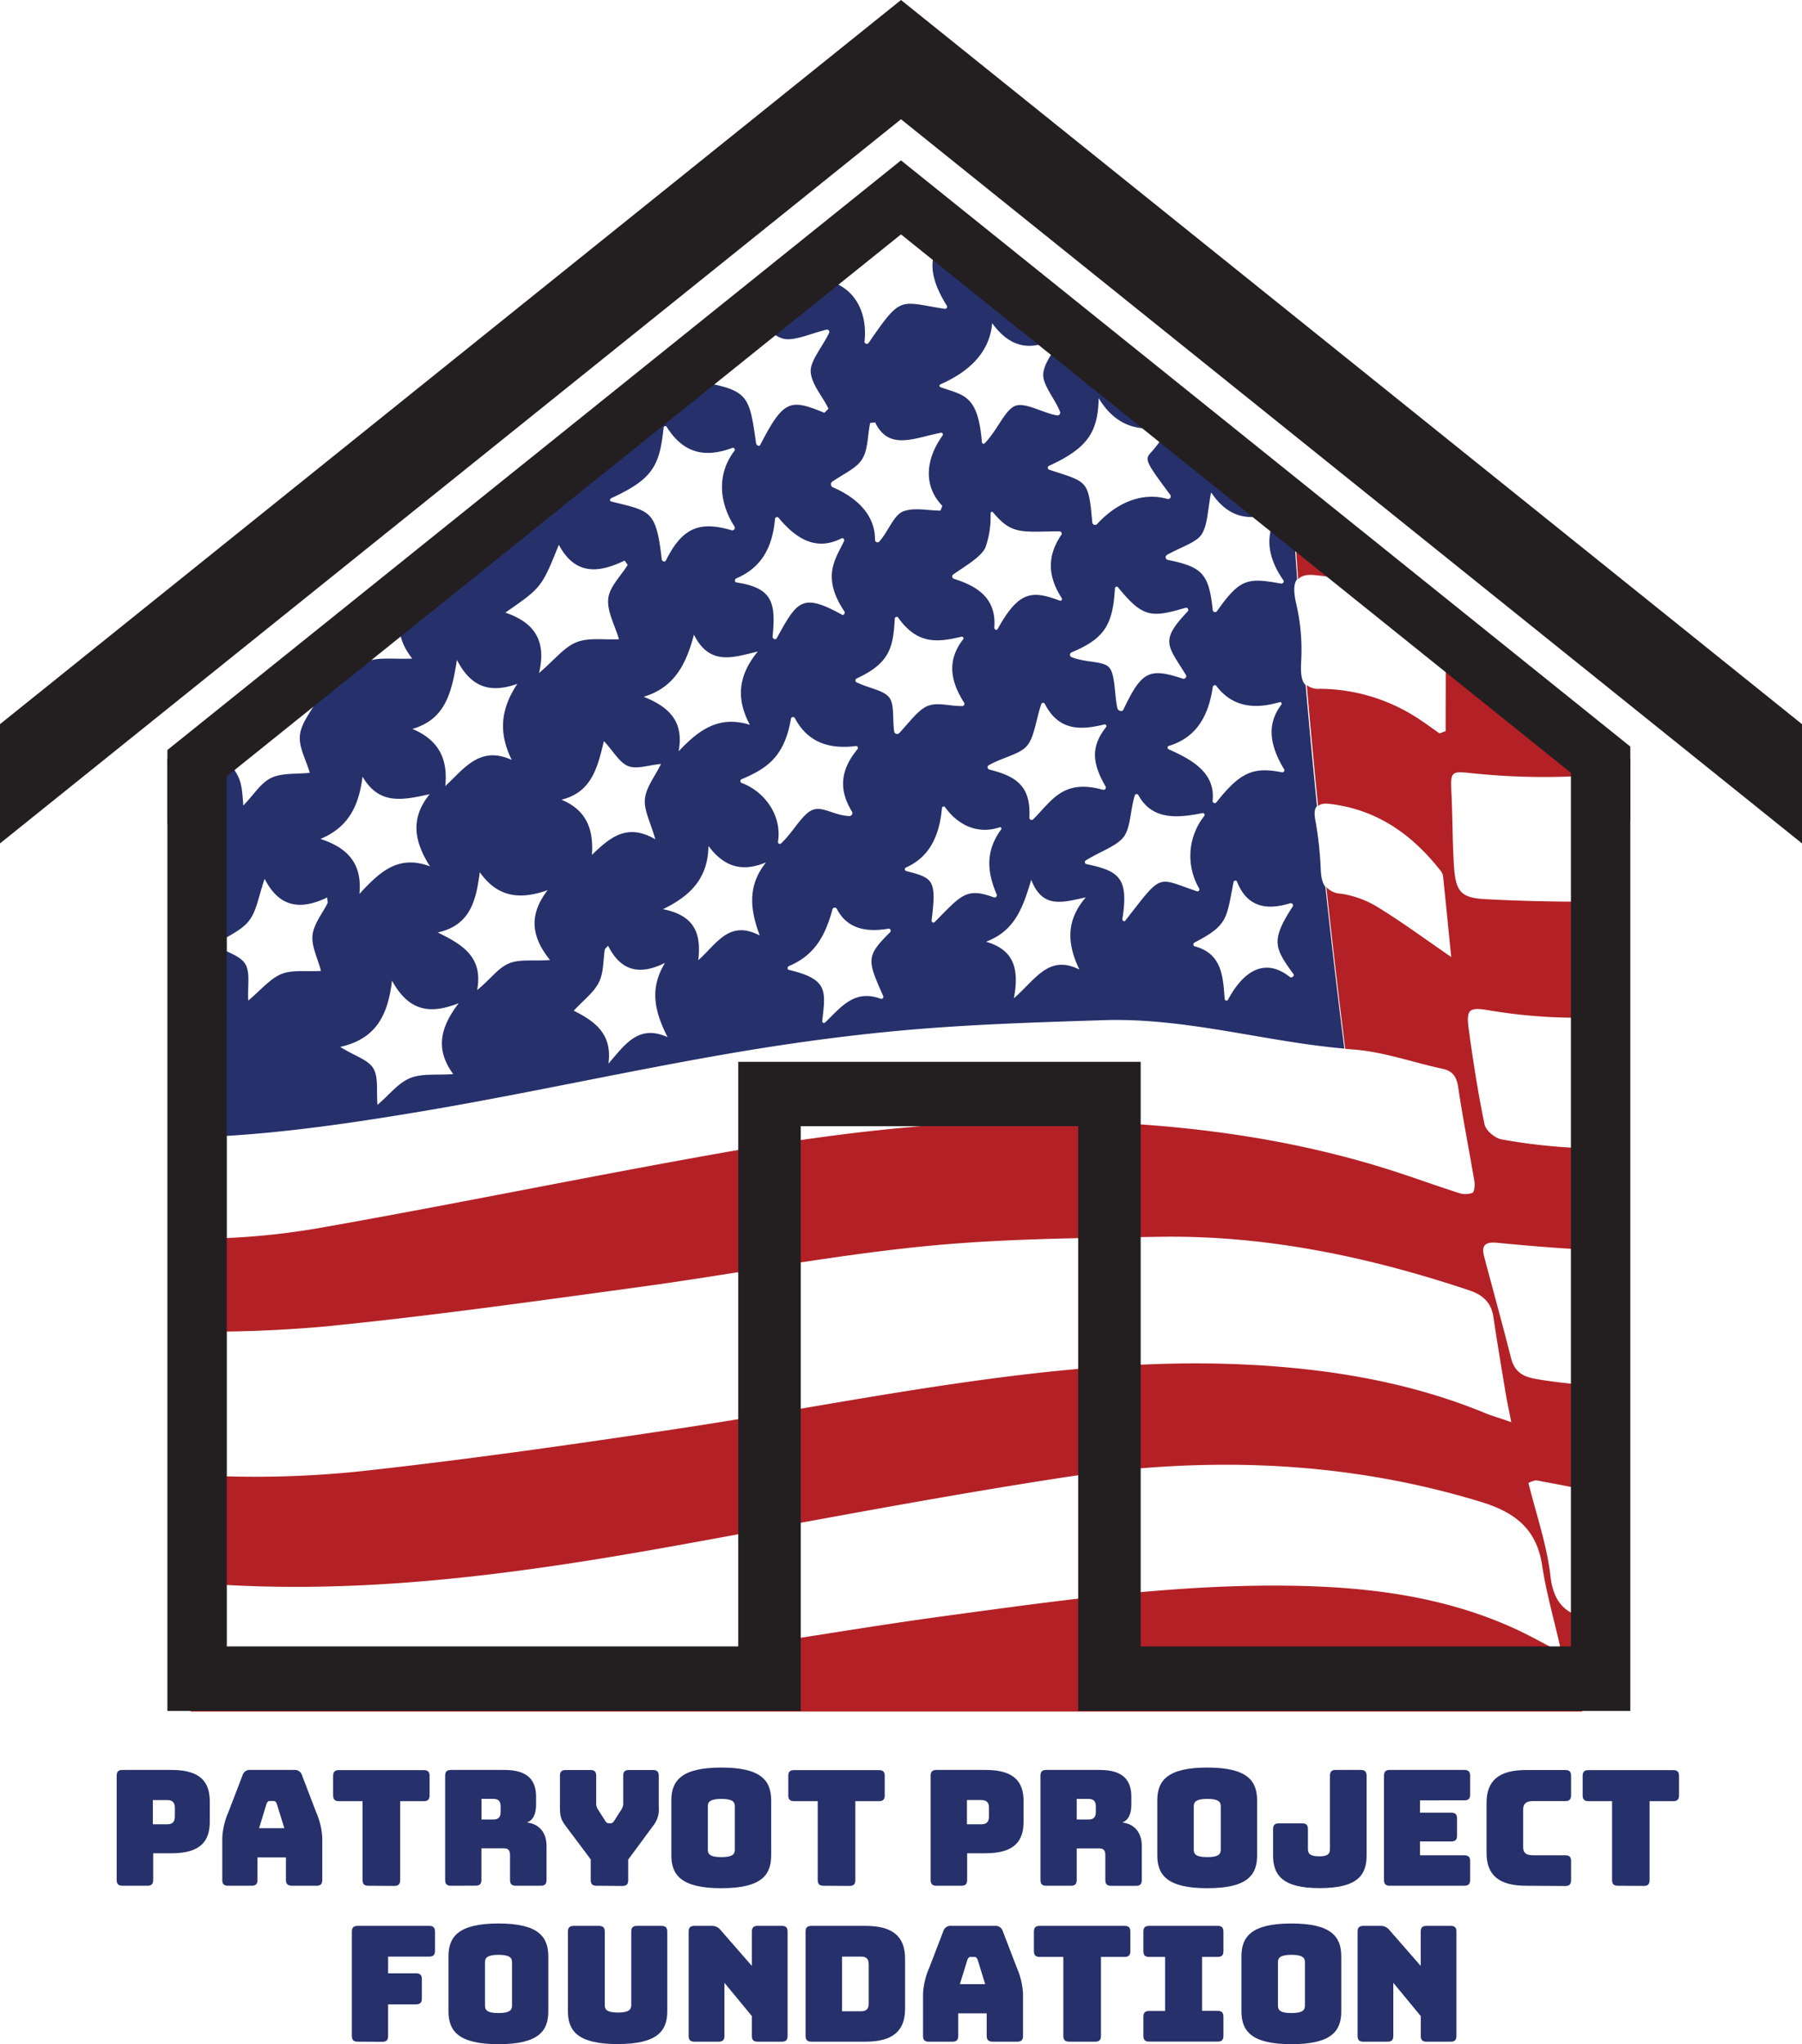 <svg xmlns="http://www.w3.org/2000/svg" viewBox="0 0 438.32 497.07"><defs><style>.cls-1{fill:none;}.cls-2{fill:#b32126;}.cls-3{fill:#26306a;}.cls-4{fill:#231f20;}</style></defs><g id="Layer_2" data-name="Layer 2"><g id="Layer_1-2" data-name="Layer 1"><path class="cls-1" d="M362.06,245.67c-4.73-.81-5.45-.19-4.81,4.53,1.05,7.77,2.26,15.54,3.85,23.21.3,1.49,2.5,3.35,4.08,3.65a137.57,137.57,0,0,0,19.67,2.14V247.49A129.72,129.72,0,0,1,362.06,245.67Z"/><path class="cls-1" d="M358.13,188c-5.37-.58-5.32-.4-5.06,5.28s.22,11.49.59,17.22c.4,6.34,1.69,7.81,7.71,8.12,7.83.41,15.66.66,23.48.61V188.69A168.15,168.15,0,0,1,358.13,188Z"/><path class="cls-1" d="M361,305.57c2.16,8.18,4.42,16.32,6.49,24.52.91,3.61,2.93,4.74,6.53,5.32s7.22,1,10.82,1.32V303.84c-6.85-.36-13.7-.95-20.54-1.61C361.61,302,360.19,302.5,361,305.57Z"/><path class="cls-1" d="M373.53,360a7.09,7.09,0,0,0-1.75.63c1.86,7.56,4.48,15,5.36,22.67.73,6.38,3.64,8.79,7.71,9.95v-31.1c-3.2-.64-6.4-1.3-9.6-1.84A10.36,10.36,0,0,0,373.53,360Z"/><path class="cls-1" d="M320.07,198.61c.5,4.49,1.13,9,1.48,13.46a6.31,6.31,0,0,0,1.1,3.58,5,5,0,0,0,3.53,1.62,23.87,23.87,0,0,1,9.05,3.32c5.75,3.52,11.2,7.55,17.81,12.09-.71-7-1.33-13.39-2-19.73a2.61,2.61,0,0,0-.64-1.17c-6.95-9-15.59-15-27-16.29-1.37-.16-2.29,0-2.82.55A3.09,3.09,0,0,0,320.07,198.61Z"/><path class="cls-1" d="M197.76,198.69c2.7-1.07,6.12-.23,10.41-.23-4.63-6.56-3.37-11.91,1.36-17.16-6,.45-12.34,3.72-15.95-4.79-1.26,7.81-5,12.84-12.25,15.46,6.83,2.1,9.51,6.3,7.86,14C192.83,202.77,195,199.81,197.76,198.69Z"/><path class="cls-1" d="M218.49,150.25c0,7.94-3.79,12.45-10.91,15.15,3.75,1.94,6.91,2.65,8.49,4.65s1.37,5.17,2.11,8.55c2.51-2.29,4.45-5.1,7.06-6.16s6.1-.55,10.06-.76c-3.83-5.65-5.23-11.28,0-17.17C228.79,156.36,223,157.21,218.49,150.25Z"/><path class="cls-1" d="M172.6,205.7c-.14,7.44-3.82,11.87-11.06,15.38,8,1.61,9.26,6.29,8.59,12.4,4.46-3.91,7.45-9.91,14.93-6-2.42-6.48-3-12.16,1.57-17.8C180.86,212.09,176.46,210.9,172.6,205.7Z"/><path class="cls-1" d="M188.05,126.64c-.45,8.09-2.4,13.63-9.74,15.92,6.52,1.94,10.26,5.53,10,13.08,4.44-5.59,9.25-9.09,16.29-6.31-1-4.43-.8-14.34.49-18.76C198.54,134.45,193.1,133.18,188.05,126.64Z"/><path class="cls-1" d="M162,234.15c-6.13,3-10.71,2.08-13.86-4.17l-.78.83c-.43,2.72-.28,5.75-1.45,8.08s-3.7,4.28-6.11,6.89c4.93,2.48,9.39,5.51,8.44,12.87,4-4.58,7.24-9.61,14.38-6.44C159.56,246.08,158.13,240.53,162,234.15Z"/><path class="cls-1" d="M153.07,186.3c-2.1-.82-3.51-3.48-5.92-6.09-1.56,6.61-3.07,12.48-10.32,14.26,6.17,2.59,7.82,7.26,7.41,13.43,4.43-4.29,8.57-7.79,15.42-3.8-1.18-4.21-2.8-7.11-2.54-9.82s2.4-5.39,3.93-8.51C157.89,186.07,155.13,187.11,153.07,186.3Z"/><path class="cls-1" d="M169.05,154.34c-1.9,7.28-4.84,12.89-12.23,15.1,6.07,2.43,9.87,5.9,8.5,13.27,4.92-5.23,9.79-8.79,17.34-6.45-3.51-6.54-2.71-12.21,1.94-17.83C178.55,159.87,172.91,162,169.05,154.34Z"/><path class="cls-1" d="M133.48,216.49c-6.7,2.39-12.2,1.8-16.52-4.37-.91,7-2.32,12.9-10.23,14.67,6,2.89,11.1,5.89,9.59,14,3.07-2.4,5-5.29,7.64-6.44s6-.55,10.09-.78C129.55,227.91,128.77,222.57,133.48,216.49Z"/><path class="cls-1" d="M183.64,106.71c5.19-4.87,9.33-11.09,17.6-6l.33-1.72c-1.46-2.87-3.93-5.67-4.11-8.62s2-5.86,3.4-9.56c-3.86.7-7.2,2.23-10,1.54s-5-3.61-7.71-5.77c-.82,3.76-.79,7.43-2.42,10s-4.84,3.9-8.08,6.33C179.43,95,184.47,98.23,183.64,106.71Z"/><path class="cls-1" d="M212.65,130.66c2.91-2.19,4.69-5.2,7.24-6.25s6-.24,9.05-.24l.64-1.08c-4.83-5-5-10.25-.05-16.51-7.1,1.16-13.12,3.51-16.56-4.23l-1.12.86c-.58,2.88-.46,6.22-1.92,8.51s-4.58,3.84-7.81,6.36C208.1,120.31,213.53,122.65,212.65,130.66Z"/><path class="cls-1" d="M55.86,246.52,54.65,246c-2.54.49-5.4,1.93-7.52,1.18a4,4,0,0,1-.61-.32v16.78c2-.53,4.55-.38,7.26-.72C51.06,257.17,50.84,251.54,55.86,246.52Z"/><path class="cls-1" d="M241.88,125.29c-.62,3.07-.53,6.4-2,8.73s-4.45,3.8-7.56,6.26c6.48,1.84,10.86,5,9.65,13.65,5.5-5.26,9.17-11.25,17.36-7.31-4.49-6.08-4.64-11.68-.28-17.41C248.65,129.29,248.65,129.29,241.88,125.29Z"/><path class="cls-1" d="M294.76,195c5.25-4.2,9.5-9.32,17.13-6.52-3.75-6.15-4.49-11.6.49-17.34-6.65,2.23-12.28,2.28-16.69-4.28-.83,7.21-3,12.8-11.56,14.9C290.89,184.65,296.31,186.87,294.76,195Z"/><path class="cls-1" d="M302.09,214.29c-2.58,7.26-3.39,13.75-10.79,16,6.48,2.36,7.14,7.44,7.21,13.15,4.08-4.85,8-8.86,14.7-6.27-1.57-8.88-1.57-8.88,1.65-17.42C310,220.22,304.46,223.21,302.09,214.29Z"/><path class="cls-1" d="M269.44,163.53c1.61,2.12,1.65,5.51,2.57,9.12,4.49-4.91,8.92-10,16.85-6.48-4.24-6.18-5.05-11.85,0-17.87-6.58,1.82-12.31,2.42-16.73-4.23-.64,7.41-2.88,12.86-11.36,14.86C264.74,160.93,267.93,161.55,269.44,163.53Z"/><path class="cls-1" d="M293.07,199.06c-6.35,1.25-12.09,2.44-15.73-5.37-1.51,4.18-2,7.59-3.78,9.9s-5,3.64-8.88,6.24c6.64,1.84,10.33,5.4,8.74,12.67,5.35-4.73,10.07-9.41,18.08-6.17C287.52,209.86,287.94,204.44,293.07,199.06Z"/><path class="cls-1" d="M244,200.75c-6.15,2.64-10.44.88-13.88-4.52-.45,7.2-3,12.23-10.09,14.86,8.93,2.84,8.85,6.22,7.1,12.91,4.8-3.74,8.25-9.13,16.18-5.31C239.89,211.64,239.45,206.24,244,200.75Z"/><path class="cls-1" d="M254.26,170.72c-1.69,4.59-2.2,8.11-4.08,10.51s-5.18,3.78-9,6.35c7.59,1.4,10.31,5.31,8.49,12.61,5.43-4.83,10.21-9.73,18.27-6.64-4.14-6.7-3-12.2,1.66-17.64C263.58,177.47,258,179.17,254.26,170.72Z"/><path class="cls-1" d="M203.7,221.25c-1.89,6.65-3.72,12.46-11.82,15.22,7.28,2.57,9.66,6.57,8.16,13,4.58-4.14,7.87-9.76,15.55-6.18-3-6.37-3.36-12,1.48-17.67C211.63,226.83,206.48,228.38,203.7,221.25Z"/><path class="cls-1" d="M179.18,129c-4.65-6.63-5.87-12.66,0-19.09-7.23,2.41-13.3,2.75-17.81-4.64-1.16,7.42-2.55,13.9-11,15.23l11,14.93C165.88,130.12,171,125.74,179.18,129Z"/><path class="cls-1" d="M238.45,107.41c3.68-3.1,5.74-5.86,8.42-6.81s6.14-.22,9.64-.22c-1-3.55-2.7-6.57-2.49-9.44.18-2.65,2.39-5.14,3.71-7.7l-.69-1c-6,3.26-11,2.43-15.45-3.63-.62,7.78-4.28,12.54-11.19,15.36C236.68,95.88,240.16,99.35,238.45,107.41Z"/><path class="cls-1" d="M149.27,104.7c-.43-.38-.82-.76-1.19-1.15l-2.11,1.7c.54,0,1.08.07,1.61.07Z"/><path class="cls-1" d="M81,167.44c3.23-2.36,5.41-5.39,8.3-6.54s6.65-.54,11.17-.75c-5.1-6.47-3.43-12.32,1.4-18.14l-2.27.48-19.92,16C81.35,160.68,81.89,163.56,81,167.44Z"/><path class="cls-1" d="M123,132.5a21.17,21.17,0,0,1-2.95-6.44l-15.26,12.27c.19.3.43.65.68,1.12C110.06,134.1,114.85,129.7,123,132.5Z"/><path class="cls-1" d="M251.07,213.93c-1.92,6.65-3.84,12.37-11,15.07,6.76,1.95,8.14,6.56,6.77,13.76,5.34-4.64,8.48-10.74,15.93-7-3.16-6.53-3.11-12.13,1.52-17.54C258.91,219.33,253.85,221.2,251.07,213.93Z"/><path class="cls-1" d="M174.91,280.4c29.58-5.26,59.41-8.75,89.5-7.72,25.3.87,50.31,4.22,74.58,12,5.33,1.72,10.6,3.64,15.94,5.35a5,5,0,0,0,3.34-.05c.47-.22.6-1.86.44-2.79-1.27-7.58-2.79-15.12-3.91-22.72-.39-2.64-1.28-4.1-3.87-4.65-7.23-1.55-14.36-4.15-21.64-4.68l-2-.17c-19.55-1.73-38.65-7.54-58.41-6.92-16,.51-32.13,1-48.12,2.41-14.81,1.31-29.6,3.36-44.25,5.91-23.38,4.06-46.59,9.17-70,13.18-19.89,3.42-39.84,6.46-60,7v24.57a179.91,179.91,0,0,0,32.95-2.93C111.33,292.59,143,286.06,174.91,280.4Z"/><path class="cls-1" d="M90.48,357.37c24.66-2.75,49.24-6.27,73.78-9.94s48.88-8.44,73.43-11.81c23.27-3.21,46.75-5.22,70.25-3.62,18.27,1.24,36.32,4.47,53.48,11.56,1.72.71,3.52,1.22,6.26,2.17-.59-3.05-1.05-5.15-1.4-7.26-1-6.11-2-12.22-2.95-18.35-.53-3.62-2.76-5.42-5.92-6.47-24.41-8.11-49.35-13.37-75.12-13-19.31.31-38.71.42-57.9,2.36-22.86,2.31-45.53,6.67-68.32,9.79-25.46,3.48-50.92,7.06-76.48,9.62a316.85,316.85,0,0,1-33.07,1.27V358.5A244.9,244.9,0,0,0,90.48,357.37Z"/><path class="cls-1" d="M268.33,97.61c-.86,8.57-3.29,14.19-11,16.11,6,2.67,10.24,5.81,8.68,13.53,5-5.81,10.13-9.19,18-6.24-1.45-4.06-3.43-7-3.24-9.82.17-2.46,2.27-4.77,3.74-7.13l-.5-.4C277.88,105,272.67,104.86,268.33,97.61Z"/><path class="cls-1" d="M294.83,119.72c-.88,4.29-.79,7.78-2.33,10.21s-4.6,3.5-8,5.91c7.36,1.44,11,5.1,11,12.34,4.63-4.9,9.13-8.83,16.59-6.44-4.31-5.48-4.6-10.74-1.21-16.45l-.63-.52C304.06,126.76,299,126,294.83,119.72Z"/><path class="cls-1" d="M220.76,57.39c-2.7-.71-4.83-3.67-7.41-5.82-1.19,3.82-1.5,7.66-3.43,10.22s-5.45,3.69-9.41,6.17c7.94,1.54,11,6.13,9.69,14,7.5-5.89,7.5-5.89,19.39-7.69-3.35-5-4.18-9.88-1-14.49l-3.41-2.63A9,9,0,0,1,220.76,57.39Z"/><path class="cls-1" d="M57.69,413.1C77.14,412.69,96.6,411,116,409s38.68-4.9,58-7.66c18.7-2.68,37.33-5.94,56.06-8.48,28.55-3.86,57.11-8,86-7.32,18.28.41,36.23,2.82,53.1,10.65,3.24,1.51,6.36,3.27,9.54,4.92l.94-.89c-1.49-6.56-3.37-13.06-4.37-19.7-1.37-9.06-6.87-13-14.89-15.41-33.68-10.28-67.9-11.12-102.27-5.83-30.78,4.74-61.38,10.65-92,16.2C130,382,93.73,387.24,56.91,385.41c-3.47-.18-6.94-.41-10.39-.7V413.1C50.24,413.18,54,413.18,57.69,413.1Z"/><path class="cls-1" d="M111.91,243.92c-6.49,2.49-11.88,2.43-16.23-5.49-1,8.92-4.25,14.24-12.61,16.12,3.82,2.35,6.89,3.21,8.07,5.24s.69,5.37,1,8.86c3-2.55,5.1-5.39,7.9-6.53s6.37-.66,10.56-1C106,254.93,107.65,249.48,111.91,243.92Z"/><path class="cls-1" d="M80,219.51l-.13-1.3c-6.19,3-11.54,2.69-15.22-4.54-1.48,4.22-1.94,7.81-3.82,10.22s-5.25,3.73-8.47,5.86c3.07,1.75,6.3,2.56,7.57,4.63s.54,5.36.73,8.91c3-2.51,5.17-5.28,8-6.44s6.07-.57,9.65-.78c-.77-3-2.28-6-2-8.69S78.72,222.12,80,219.51Z"/><path class="cls-1" d="M87.72,217.35c4.83-5.22,9.36-9.66,17.17-6.71-3.84-6-4.87-11.64-.07-17.55-6.39,1.37-12.24,2.83-16.37-4.32C87.57,196,85,201.17,78.25,204,84.82,206.12,88.46,209.92,87.72,217.35Z"/><path class="cls-1" d="M315.79,140.87a4.71,4.71,0,0,0-.66,3.5c.6,6.31,1.27,12.62,1.6,18.94a4.6,4.6,0,0,0,1.12,3.3,4.5,4.5,0,0,0,3.14.89,44.06,44.06,0,0,1,24.28,7.39c1.67,1.09,3.28,2.29,4.92,3.44l1.49-.56c0-6.41,0-12.82,0-19.23a1,1,0,0,0-.07-.33l-18.66-15.12a43.81,43.81,0,0,0-13.16-3.24C317.82,139.67,316.52,140,315.79,140.87Z"/><path class="cls-1" d="M108.57,191.12c4.68-4.4,8.45-9.89,16.17-6.36-3.33-6.73-2.69-12.55,1.36-18.5-6.21,2.14-11.06,1.25-14.69-5.82-1.3,8.25-2.9,14.49-10.84,16.78C106.89,179.88,109.26,184.4,108.57,191.12Z"/><path class="cls-1" d="M131.41,163.68c3.88-3.32,6.15-6.33,9.11-7.5s6.68-.55,10.34-.73c-1-3.42-2.94-6.78-2.61-9.89.3-2.87,3.05-5.46,4.73-8.18l-.75-1.06c-6.28,3-12.08,3.66-16-3.84-4.17,10.37-4.17,10.37-13,16.49C129.79,151.22,133.45,155.35,131.41,163.68Z"/><path class="cls-1" d="M66.26,189.1c2.6-1.24,5.95-.85,9.3-1.2-.93-3.25-2.72-6.34-2.39-9.19s2.7-5.68,4.17-8.5c-4.39,1.4-8.23,1.75-11.28-.72l-6.41,5.16a13.62,13.62,0,0,1-7.21,5.81l-.35.28c6.79,8.08,6.8,8.12,7.3,15.12C62,193.19,63.74,190.3,66.26,189.1Z"/><path class="cls-1" d="M52.46,218.21C48.13,211.6,48.24,205.49,52,199a14.88,14.88,0,0,1-5.45,1.33V217A9.59,9.59,0,0,1,52.46,218.21Z"/><path class="cls-2" d="M384.85,393.24c-4.07-1.16-7-3.57-7.71-9.95-.88-7.66-3.5-15.11-5.36-22.67a7.09,7.09,0,0,1,1.75-.63,10.36,10.36,0,0,1,1.72.31c3.2.54,6.4,1.2,9.6,1.84V336.73c-3.6-.3-7.21-.73-10.82-1.32s-5.62-1.71-6.53-5.32c-2.07-8.2-4.33-16.34-6.49-24.52-.82-3.07.6-3.6,3.3-3.34,6.84.66,13.69,1.25,20.54,1.61V279.2a137.57,137.57,0,0,1-19.67-2.14c-1.58-.3-3.78-2.16-4.08-3.65-1.59-7.67-2.8-15.44-3.85-23.21-.64-4.72.08-5.34,4.81-4.53a129.72,129.72,0,0,0,22.79,1.82V219.27c-7.82,0-15.65-.2-23.48-.61-6-.31-7.31-1.78-7.71-8.12-.37-5.73-.32-11.48-.59-17.22s-.31-5.86,5.06-5.28a168.15,168.15,0,0,0,26.72.65v-3.46q-17.6-14.29-33.28-27a1,1,0,0,1,.07.33c.06,6.41,0,12.82,0,19.23l-1.49.56c-1.64-1.15-3.25-2.35-4.92-3.44A44.06,44.06,0,0,0,321,167.5a4.5,4.5,0,0,1-3.14-.89c.88,10.24,1.82,20.12,2.75,29.43.53-.55,1.45-.71,2.82-.55,11.39,1.33,20,7.33,27,16.29A2.61,2.61,0,0,1,351,213c.67,6.34,1.29,12.69,2,19.73-6.61-4.54-12.06-8.57-17.81-12.09a23.87,23.87,0,0,0-9.05-3.32,5,5,0,0,1-3.53-1.62c1.78,16.43,3.43,30.07,4.6,39.35l2,.17c7.28.53,14.41,3.13,21.64,4.68,2.59.55,3.48,2,3.87,4.65,1.12,7.6,2.64,15.14,3.91,22.72.16.93,0,2.57-.44,2.79a5,5,0,0,1-3.34.05c-5.34-1.71-10.61-3.63-15.94-5.35-24.27-7.81-49.28-11.16-74.58-12-30.09-1-59.92,2.46-89.5,7.72-31.87,5.66-63.58,12.19-95.44,17.84a179.91,179.91,0,0,1-32.95,2.93v22.55a316.85,316.85,0,0,0,33.07-1.27c25.56-2.56,51-6.14,76.48-9.62,22.79-3.12,45.46-7.48,68.32-9.79,19.19-1.94,38.59-2.05,57.9-2.36,25.77-.4,50.71,4.86,75.12,13,3.16,1.05,5.39,2.85,5.92,6.47.91,6.13,1.94,12.24,2.95,18.35.35,2.11.81,4.21,1.4,7.26-2.74-1-4.54-1.46-6.26-2.17-17.16-7.09-35.21-10.32-53.48-11.56-23.5-1.6-47,.41-70.25,3.62-24.55,3.37-48.91,8.14-73.43,11.81s-49.12,7.19-73.78,9.94a244.9,244.9,0,0,1-44,1.13v26.21c3.45.29,6.92.52,10.39.7,36.82,1.83,73-3.38,109.15-9.93,30.65-5.55,61.25-11.46,92-16.2,34.37-5.29,68.59-4.45,102.27,5.83,8,2.45,13.52,6.35,14.89,15.41,1,6.64,2.88,13.14,4.37,19.7l-.94.89c-3.18-1.65-6.3-3.41-9.54-4.92-16.87-7.83-34.82-10.24-53.1-10.65-28.92-.64-57.48,3.46-86,7.32-18.73,2.54-37.36,5.8-56.06,8.48-19.31,2.76-38.6,5.67-58,7.66s-38.82,3.69-58.27,4.1c-3.72.08-7.45.08-11.17,0v3H384.85Z"/><path class="cls-2" d="M319.75,139.85a43.81,43.81,0,0,1,13.16,3.24l-18-14.53q.4,6.18.85,12.31C316.52,140,317.82,139.67,319.75,139.85Z"/><path class="cls-3" d="M176.21,256.4c14.66-2.55,29.44-4.6,44.25-5.91,16-1.41,32.07-1.9,48.12-2.41,19.76-.62,38.86,5.19,58.42,6.92-1.18-9.28-2.83-22.92-4.61-39.35-.8-1-1.06-2.44-1.14-4.38a85.57,85.57,0,0,0-1.31-11.85c-.32-1.7-.19-2.78.4-3.38-.93-9.31-1.87-19.19-2.75-29.43-1-.94-1.25-2.7-1.1-5.71a49.31,49.31,0,0,0-1.18-14c-.71-3.05-.66-5,.22-6.06q-.45-6.12-.85-12.31l-4.06-3.27c-3.13,5.27-2.07,10.67,1.51,15.78a.55.55,0,0,1-.54.87c-8.13-1.45-9.94-1.27-15.6,6.74a.57.57,0,0,1-1-.28c-.94-8.77-2.44-10.5-10.93-12.21a.66.66,0,0,1-.21-1.21c3.25-1.87,7.15-3,8.43-5,1.53-2.43,1.44-5.92,2.32-10.21,4.21,6.3,9.23,7,15.42,5q-13.83-11.16-25.74-20.71A36,36,0,0,1,280,110c-1.71,1.75-1.18,2.46,4.64,10.33a.64.64,0,0,1-.68,1c-6.58-1.84-12.73,1.34-17.08,6.09a.69.69,0,0,1-1.2-.43c-.91-10.45-1.2-9.68-10.47-12.77a.5.5,0,0,1-.06-.93c9.5-4.36,11.92-8.27,12.09-16.48,4.35,7.26,10.38,8.24,16.51,6.88C259.8,84.43,241.55,70,228.3,59.75c-3,4.32-1,9.81,2,14.57a.51.51,0,0,1-.5.78c-11.17-1.72-10.45-3.43-18.51,8.28a.55.55,0,0,1-1-.38c.75-7.28-2.52-13.59-10-15,4-2.48,7.51-3.67,9.41-6.17s2.24-6.4,3.43-10.22c2.58,2.15,4.71,5.11,7.41,5.82a9,9,0,0,0,4.39-.27q-5.47-4.2-9.69-7.34C199.29,62.34,174,82.55,147.82,103.55c.37.39.77.77,1.19,1.15l-1.69.62c-.52,0-1.06,0-1.61-.07l-25.93,20.81a21.41,21.41,0,0,0,3,6.44c-8.13-2.8-12.93,1.6-17.53,6.95-.25-.47-.49-.82-.68-1.12l-5.17,4.16,2.27-.48c-4.83,5.82-6.5,11.67-1.4,18.14-4.52.21-8.19-.44-11.17.75s-5.07,4.18-8.3,6.54c.88-3.88.34-6.76-1.32-8.92l-13.63,11c3,2.47,6.9,2.12,11.28.72-1.47,2.82-3.84,5.54-4.17,8.5s1.46,5.94,2.39,9.19c-3.35.35-6.7,0-9.3,1.2s-4.27,4.09-6.87,6.76c-.5-7-.51-7-7.3-15.12l-5.57,4.49v15.1A14.88,14.88,0,0,0,51.71,199c-3.73,6.49-3.84,12.6.49,19.21A9.59,9.59,0,0,0,46.26,217v29.85a4,4,0,0,0,.61.32c2.17.76,5.11-.75,7.68-1.21l.56,1.08c-4.51,4.89-4.22,10.34-1.59,15.87-2.7.34-5.21.19-7.26.72v13c20.14-.56,40.09-3.6,60-7C129.62,265.57,152.83,260.46,176.21,256.4ZM123.7,234.32c-2.64,1.15-4.57,4-7.64,6.44,1.51-8.08-3.63-11.08-9.58-14,7.9-1.77,9.31-7.69,10.22-14.67,4.32,6.17,9.82,6.76,16.52,4.37-4.71,6.08-3.93,11.42.57,17C129.71,233.77,126.34,233.17,123.7,234.32Zm81.12-84.83c-9.84-5.42-10.89-3.29-15.9,5.73-.25.45-1,.15-1-.37.83-8.29,0-11.9-8.8-13.21-.49-.07-.48-.81,0-1,6-2.55,8.77-7.41,9.39-14.43a.5.5,0,0,1,.88-.29c4.54,5.49,9.45,8,15.28,5a.48.48,0,0,1,.65.61c-1.74,3.92-5.79,8.45.06,17.13C205.64,149.1,205.24,149.72,204.82,149.49Zm-20.48,8.94c-4.65,5.62-5.45,11.29-1.94,17.83-7.55-2.34-12.42,1.22-17.33,6.45,1.36-7.37-2.44-10.84-8.51-13.27,7.39-2.21,10.33-7.82,12.23-15.1C172.65,162,178.29,159.87,184.34,158.43Zm-23.55,27.34c-1.53,3.12-3.65,5.72-3.92,8.51s1.35,5.61,2.53,9.82c-6.85-4-11-.49-15.42,3.8.41-6.17-1.23-10.84-7.41-13.43,7.25-1.78,8.76-7.65,10.32-14.26,2.41,2.61,3.82,5.27,5.92,6.09S157.63,186.07,160.79,185.77ZM148,258.65c1-7.36-3.51-10.39-8.44-12.87,2.41-2.61,4.88-4.42,6.11-6.89s1-5.36,1.46-8.08l.78-.83c3.14,6.25,7.72,7.22,13.85,4.17-3.9,6.38-2.47,11.93.62,18.06C155.25,249,152,254.07,148,258.65Zm36.79-31.16c-7.48-3.92-10.47,2.08-14.93,6,.67-6.11-.55-10.79-8.59-12.4,7.24-3.51,10.92-7.94,11.06-15.38,3.86,5.2,8.26,6.39,14,4C181.84,215.33,182.38,221,184.8,227.49Zm-4.41-38c6-2.55,10.41-5.31,12-14.66a.52.52,0,0,1,1-.14c3.52,6.64,9.51,7.39,14.82,6.73a.46.46,0,0,1,.39.75c-3.86,4.67-4.87,9.47-1.37,15.17a.73.73,0,0,1-.63,1.11c-3.65-.14-6.51-2.46-8.91-1.51-2.55,1-4.64,5.29-7.68,8.16a.46.46,0,0,1-.76-.42c1-6.41-3.27-12.18-8.78-14.26A.5.5,0,0,1,180.39,189.48Zm33.87,53.4c-6.42-2.4-9.64,2-13.54,5.75a.42.42,0,0,1-.71-.37c.88-7.5,1.35-10.16-8.12-12.42-.42-.1-.4-.75,0-.92,6.56-2.71,9-7.9,10.6-13.77a.58.58,0,0,1,1.08-.13c2.68,5.21,7.79,5.61,12.49,4.81a.51.51,0,0,1,.49.83c-6,5.92-5.56,6.82-1.69,15.59A.48.48,0,0,1,214.26,242.88Zm12.35-19.07c1.23-9.88.43-10.3-6.17-12a.46.46,0,0,1-.07-.86c6-2.65,8.19-8.12,8.76-14.47a.42.42,0,0,1,.76-.2c3.18,4.44,8,6.66,13.29,4.89a.33.33,0,0,1,.36.51c-3.55,4.85-3.72,9.72-1.1,15.79a.56.56,0,0,1-.7.74c-6.79-2.54-8-.39-14.38,6A.44.44,0,0,1,226.61,223.81Zm41.71-31.75c-9.74-2.76-12.46,2.66-17,7.17a.54.54,0,0,1-.92-.43c.4-7.8-3.37-10.07-9.74-11.67a.58.58,0,0,1-.14-1.06c3.56-2,7.69-2.66,9.4-4.84s2-5.86,3.36-10a.47.47,0,0,1,.87-.07c3.51,6.82,9.06,6.3,14.49,5a.41.41,0,0,1,.4.66c-3.77,4.79-3.35,8.8-.11,14.43A.55.55,0,0,1,268.32,192.06Zm-5.77,43.7c-7.45-3.74-10.59,2.36-15.93,7,1.37-7.2,0-11.81-6.77-13.76,7.12-2.7,9-8.42,11-15.07,2.79,7.27,7.84,5.4,13.26,4.29C259.44,223.63,259.39,229.23,262.55,235.76ZM273,223.5c1.65-10.23-1-11.73-8.8-13.38a.5.5,0,0,1-.09-.89c3.61-2.22,7.44-3.46,9.16-5.64s1.62-6.25,2.73-10.11a.49.49,0,0,1,.91-.11c3.46,6.3,9.84,5.47,15.59,4.36a.44.44,0,0,1,.41.72,15.65,15.65,0,0,0-1.22,17.61.47.47,0,0,1-.55.68c-9.93-3.36-8.24-4.63-17.44,7.16C273.48,224.22,273,223.9,273,223.5Zm40.79,14.11c-6.46-5.13-11.67-.9-15.06,5.46a.44.44,0,0,1-.84-.18c-.4-5-.48-11-7.31-12.77-.43-.11-.37-.72,0-.93,8.15-4.24,7.7-5.73,9.48-14.75a.45.45,0,0,1,.85,0c2.92,7.4,9,6.39,12.93,5.21a.54.54,0,0,1,.58.82c-5.3,8.18-4.48,10,.17,16.36C315,237.22,314.21,237.92,313.82,237.61Zm-17.89-70.75c4.05,5.26,9.54,5.59,15.38,3.88a.39.39,0,0,1,.4.61c-3.87,5.1-2.53,10.37.65,15.7a.5.5,0,0,1-.51.76c-7-1.4-10.18,0-15.94,7.3a.52.52,0,0,1-.92-.39c.67-6.72-4.77-9.88-10.72-12.52a.44.44,0,0,1,.05-.81c7.17-2.16,9.75-7.91,10.7-14.29A.51.51,0,0,1,295.93,166.86Zm-23.92-24c6.08,7.46,8.16,7.34,16.41,4.94a.54.54,0,0,1,.53.86c-6.86,7.19-4.93,8.22-.52,15.37a.64.64,0,0,1-.71,1c-8.17-2.69-10-1.81-14.44,7.55-.3.64-1.32.29-1.47-.4-.71-3.25-.49-7.91-1.87-9.73s-5.72-1.21-9.29-2.66a.63.63,0,0,1,.05-1.16c8.12-3.38,10-6.83,10.53-15.52A.43.43,0,0,1,272,142.87Zm-13.86-12.73c-3.41,5-3.32,10,.13,15.31a.41.41,0,0,1-.48.62c-6.85-2.57-10-2.3-15.12,6.94-.22.39-.83.06-.8-.39.57-7.17-4.18-10.08-9.83-11.86a.6.6,0,0,1-.15-1.06c2.95-2.06,6.7-4.2,7.79-6.47a22,22,0,0,0,1.29-7.95c0-.9.23-1.13.84-.4,4.4,5.22,6.9,4.4,15.84,4.34A.59.59,0,0,1,258.15,130.14ZM241.33,78.58c4.35,6,9.36,6.87,15.22,3.75l.92.91c-1.32,2.56-3.53,5.05-3.71,7.7s2.76,5.91,4.07,9.15a.66.66,0,0,1-.69.92c-3.38-.52-7.63-3.22-10.14-2.33s-4.36,5.92-7.5,9.14c-.27.28-.64,0-.67-.35-.94-11.5-4.41-11.31-10.06-13.31a.38.38,0,0,1,0-.71C235.26,90.6,240.74,86,241.33,78.58Zm-7.05,76.88c-4.09,5.26-3,10.32.22,15.4a.54.54,0,0,1-.45.84c-3.44,0-6-1-8.47,0-2.27.92-4.75,4.38-6.85,6.57a.72.72,0,0,1-1.23-.4c-.44-3,.1-6.6-1.2-8.25-1.44-1.82-4.65-2.12-7.93-3.69a.52.52,0,0,1,0-.94c8.15-3.75,8.9-7.7,9.27-14.54a.46.46,0,0,1,.83-.26c4.72,6.65,9.66,6,15.41,4.64A.4.4,0,0,1,234.28,155.46Zm-24.61-43.74c1.52-2.39,1.33-5.91,2-8.87l1.2-.14c3.3,6.93,9.45,3.82,16,2.52a.43.43,0,0,1,.41.67c-4.3,6-4.61,12.4-.06,17.12l-.46,1.15c-3.08,0-6.51-.86-9.17.24-2.18.89-3.51,4.78-5.67,7.25a.61.61,0,0,1-1.08-.44c0-6.48-5.08-10.49-10.24-12.71a.81.81,0,0,1-.14-1.4C205.38,115.13,208.32,113.85,209.67,111.72ZM180.44,86.6c1.63-2.6,1.6-6.27,2.42-10,2.73,2.16,5,5.1,7.71,5.77,2.57.63,6.8-1.32,10.45-2.2a.57.57,0,0,1,.64.82c-1.63,3.37-4.63,6.82-4.46,9.4.19,3.1,2.9,6,4.32,9l-1,1c-8.36-3.45-9.91-3.21-15.61,7.82-.24.45-.88.11-1-.4C182.39,97.07,182.1,95.23,173,93.33a.56.56,0,0,1-.13-1C175.85,90.29,179,88.87,180.44,86.6Zm-18.3,17.16c4.13,6.64,9.51,7.58,16,5.16a.46.46,0,0,1,.5.72c-4.37,5.73-3.67,12.66,0,18.37a.62.62,0,0,1-.68.94c-7.84-2.31-12-.63-16,7.37-.23.46-.94.18-1-.33-1.38-12.19-2.89-11.65-12.34-14.05-.38-.1-.28-.64.09-.81,10.06-4.62,11.75-7.82,12.71-17.2A.42.42,0,0,1,162.14,103.76Zm-26.21,28.72c4,7.5,9.76,6.86,16,3.84l.75,1.06c-1.68,2.72-4.42,5.31-4.73,8.18-.33,3.11,1.61,6.47,2.61,9.89-3.66.18-7.34-.46-10.34.73s-5.23,4.18-9.11,7.5c2-8.33-1.62-12.46-8.19-14.71C131.75,142.85,131.75,142.85,135.93,132.48Zm-24.78,28c3.63,7.07,8.48,8,14.69,5.82-4,6-4.69,11.77-1.36,18.5-7.72-3.53-11.48,2-16.17,6.36.69-6.72-1.68-11.24-8-13.9C108.25,174.93,109.85,168.69,111.15,160.44Zm-23,28.33c4.13,7.15,10,5.69,16.37,4.32-4.8,5.91-3.77,11.5.07,17.55-7.81-2.95-12.34,1.49-17.17,6.71.74-7.43-2.9-11.23-9.47-13.38C84.75,201.17,87.31,196,88.19,188.77Zm-10.13,47.3c-3.58.21-6.94-.34-9.64.78s-5,3.93-8,6.44c-.19-3.55.53-6.87-.72-8.91s-4.51-2.88-7.58-4.63c3.22-2.13,6.55-3.41,8.47-5.86s2.34-6,3.82-10.22c3.68,7.23,9,7.51,15.22,4.54l.13,1.3c-1.31,2.61-3.41,5.14-3.7,7.87S77.29,233.05,78.06,236.07Zm13.8,32.58c-.29-3.49.27-6.73-1-8.86s-4.26-2.89-8.08-5.24c8.36-1.88,11.57-7.2,12.61-16.12,4.35,7.92,9.74,8,16.23,5.49-4.26,5.56-5.94,11-1.33,17.24-4.19.3-7.7-.21-10.56,1S94.82,266.1,91.86,268.65Z"/><path class="cls-3" d="M59.65,174.65l-7.21,5.81A13.62,13.62,0,0,0,59.65,174.65Z"/><polygon class="cls-4" points="0 205.1 219.16 29 438.32 205.1 438.32 176.1 219.16 0 0 176.1 0 205.1"/><polygon class="cls-4" points="382.11 184.45 382.11 400.37 277.46 400.37 277.46 258.21 179.57 258.21 179.57 400.37 55.17 400.37 55.17 184.45 40.72 184.45 40.72 416.06 194.77 416.06 194.77 273.86 262.26 273.86 262.26 416.06 396.56 416.06 396.56 184.45 382.11 184.45"/><polygon class="cls-4" points="396.56 181.55 219.16 39 40.72 182.38 40.72 200.38 219.16 57 396.56 199.55 396.56 181.55"/><path class="cls-3" d="M29.79,458.57c-1,0-1.41-.43-1.41-1.41V431.82c0-1,.43-1.41,1.41-1.41h12c7.12,0,9.23,3.09,9.23,7.63v5c0,4.54-2.11,7.63-9.23,7.63H37.26v6.49c0,1-.43,1.41-1.41,1.41Zm7.39-14.94H40.7c1.52,0,1.83-.9,1.83-1.92v-2.07c0-1-.31-1.91-1.83-1.91H37.18Z"/><path class="cls-3" d="M61.22,458.57H55.48c-1,0-1.41-.43-1.41-1.41V446.84a18.25,18.25,0,0,1,1.52-6.26L59,431.7a1.84,1.84,0,0,1,2-1.29H71.51a1.83,1.83,0,0,1,1.95,1.29l3.4,8.88a18.08,18.08,0,0,1,1.53,6.26v10.32c0,1-.43,1.41-1.41,1.41h-5.9c-1.06,0-1.53-.43-1.53-1.41v-5.48H62.63v5.48C62.63,458.14,62.2,458.57,61.22,458.57Zm1.8-14h6.14l-1.84-5.95c-.19-.46-.43-.66-.74-.66h-1c-.31,0-.54.2-.74.66Z"/><path class="cls-3" d="M89.59,458.57c-1,0-1.4-.43-1.4-1.41V438H82.44c-1,0-1.41-.43-1.41-1.41v-4.73c0-1,.43-1.41,1.41-1.41h20.64c1,0,1.41.43,1.41,1.41v4.73c0,1-.43,1.41-1.41,1.41H97.34v19.2c0,1-.43,1.41-1.41,1.41Z"/><path class="cls-3" d="M109.69,458.57c-1,0-1.41-.43-1.41-1.41V431.82c0-1,.43-1.41,1.41-1.41h13c5.87,0,7.7,2.66,7.7,6.53v1.8c0,2.19-.54,3.76-2.19,4.46,2.86.31,4.74,2.38,4.74,5.67v8.29c0,1-.43,1.41-1.41,1.41h-6.06c-1,0-1.41-.43-1.41-1.41v-6c0-1.18-.39-1.69-1.49-1.69h-5.47v7.67c0,1-.43,1.41-1.41,1.41Zm7.43-16.11h2.93c1.37,0,1.72-.79,1.72-1.84v-1.33c0-1.06-.35-1.84-1.72-1.84h-2.93Z"/><path class="cls-3" d="M145.1,458.57c-1,0-1.41-.43-1.41-1.41v-5l-6-8c-1.21-1.61-1.49-2.39-1.49-4.81v-7.51c0-1,.43-1.41,1.41-1.41h6c1,0,1.41.43,1.41,1.41v6.41a2.83,2.83,0,0,0,.35,1.65l1.8,2.81c.27.47.51.67.94.67h.39c.43,0,.66-.2.94-.67l1.8-2.81a2.83,2.83,0,0,0,.35-1.65v-6.41c0-1,.43-1.41,1.41-1.41h5.82c1,0,1.41.43,1.41,1.41v7.51a6.42,6.42,0,0,1-1.49,4.81l-5.94,8.05v5c0,1-.43,1.41-1.41,1.41Z"/><path class="cls-3" d="M175.46,429.83c-9.78,0-12.16,3.24-12.16,8v13.34c0,4.77,2.38,8,12.16,8s12.12-3.2,12.12-8V437.84C187.58,433.07,185.23,429.83,175.46,429.83Zm3.28,19.94c0,1.05-.43,1.84-3.28,1.84s-3.29-.79-3.29-1.84V439.25c0-1,.47-1.8,3.29-1.8s3.28.78,3.28,1.8Z"/><path class="cls-3" d="M200.31,458.57c-1,0-1.41-.43-1.41-1.41V438h-5.75c-1,0-1.41-.43-1.41-1.41v-4.73c0-1,.44-1.41,1.41-1.41H213.8c1,0,1.4.43,1.4,1.41v4.73c0,1-.43,1.41-1.4,1.41h-5.75v19.2c0,1-.43,1.41-1.41,1.41Z"/><path class="cls-3" d="M239.78,430.41h-12c-1,0-1.41.43-1.41,1.41v25.34c0,1,.43,1.41,1.41,1.41h6.06c1,0,1.41-.43,1.41-1.41v-6.49h4.5c7.11,0,9.22-3.09,9.22-7.63v-5C249,433.5,246.89,430.41,239.78,430.41Zm.78,11.3c0,1-.32,1.92-1.84,1.92H235.2v-5.9h3.52c1.52,0,1.84.89,1.84,1.91Z"/><path class="cls-3" d="M273,443.2c1.64-.7,2.19-2.27,2.19-4.46v-1.8c0-3.87-1.84-6.53-7.7-6.53h-13c-1,0-1.41.43-1.41,1.41v25.34c0,1,.43,1.41,1.41,1.41h6c1,0,1.41-.43,1.41-1.41v-7.67h5.47c1.1,0,1.49.51,1.49,1.69v6c0,1,.43,1.41,1.4,1.41h6.06c1,0,1.41-.43,1.41-1.41v-8.29C277.74,445.58,275.86,443.51,273,443.2Zm-6.45-2.58c0,1.05-.35,1.84-1.72,1.84h-2.93v-5h2.93c1.37,0,1.72.78,1.72,1.84Z"/><path class="cls-3" d="M293.66,429.83c-9.78,0-12.16,3.24-12.16,8v13.34c0,4.77,2.38,8,12.16,8s12.12-3.2,12.12-8V437.84C305.78,433.07,303.43,429.83,293.66,429.83Zm3.28,19.94c0,1.05-.43,1.84-3.28,1.84s-3.29-.79-3.29-1.84V439.25c0-1,.47-1.8,3.29-1.8s3.28.78,3.28,1.8Z"/><path class="cls-3" d="M321,459.15c-9.11,0-11.34-3.2-11.34-8v-6.34c0-1,.43-1.41,1.4-1.41h5.67c1,0,1.41.39,1.41,1.41v4.77c0,1.06.35,1.84,2.78,1.84,2.27,0,2.58-.78,2.58-1.84V431.82c0-1,.43-1.41,1.41-1.41H331c1,0,1.41.43,1.41,1.41v19.36C332.44,456,330.17,459.15,321,459.15Z"/><path class="cls-3" d="M338.05,458.57c-1,0-1.41-.43-1.41-1.41V431.82c0-1,.43-1.41,1.41-1.41h18.14c1,0,1.41.43,1.41,1.41v4.58c0,1-.43,1.4-1.41,1.4H345.4v3H353c1,0,1.41.43,1.41,1.41v4.19c0,1-.43,1.4-1.41,1.4H345.4v3.37h10.79c1,0,1.41.43,1.41,1.4v4.58c0,1-.43,1.41-1.41,1.41Z"/><path class="cls-3" d="M371.21,458.57c-6.57,0-9.62-2.55-9.62-8V438.43c0-5.48,3.05-8,9.62-8h9.54c1,0,1.4.43,1.4,1.41v4.73c0,1-.43,1.41-1.4,1.41h-7.86c-1.65,0-2.39.63-2.39,2v9.3c0,1.29.74,1.88,2.39,1.88h7.86c1,0,1.4.43,1.4,1.41v4.65c0,1-.43,1.41-1.4,1.41Z"/><path class="cls-3" d="M393.53,458.57c-1,0-1.41-.43-1.41-1.41V438h-5.74c-1,0-1.41-.43-1.41-1.41v-4.73c0-1,.43-1.41,1.41-1.41H407c1,0,1.41.43,1.41,1.41v4.73c0,1-.43,1.41-1.41,1.41h-5.75v19.2c0,1-.43,1.41-1.4,1.41Z"/><path class="cls-3" d="M87,496.49c-1,0-1.41-.43-1.41-1.41V469.74c0-1,.43-1.41,1.41-1.41H104.4c1,0,1.41.43,1.41,1.41v4.65c0,1-.43,1.41-1.41,1.41h-10v4.07h6.8c1,0,1.41.43,1.41,1.4V486c0,1-.43,1.41-1.41,1.41h-6.8v7.7c0,1-.43,1.41-1.41,1.41Z"/><path class="cls-3" d="M121.25,467.75c-9.77,0-12.16,3.24-12.16,8V489.1c0,4.77,2.39,8,12.16,8s12.12-3.2,12.12-8V475.76C133.37,471,131,467.75,121.25,467.75Zm3.29,19.94c0,1.05-.43,1.84-3.29,1.84s-3.28-.79-3.28-1.84V477.17c0-1,.47-1.8,3.28-1.8s3.29.78,3.29,1.8Z"/><path class="cls-3" d="M150.22,497.07c-9.69,0-12.08-3.2-12.08-8V469.74c0-1,.43-1.41,1.41-1.41h6.14c1,0,1.41.43,1.41,1.41v17.83c0,1.06.47,1.84,3.2,1.84s3.25-.78,3.25-1.84V469.74c0-1,.39-1.41,1.41-1.41h5.94c1,0,1.41.43,1.41,1.41V489.1C162.31,493.87,159.92,497.07,150.22,497.07Z"/><path class="cls-3" d="M168.91,496.49c-1,0-1.4-.43-1.4-1.41V469.74c0-1,.43-1.41,1.4-1.41H173a2.68,2.68,0,0,1,2.31,1.06l7.58,8.68v-8.33c0-1,.43-1.41,1.41-1.41h5.87c1,0,1.4.43,1.4,1.41v25.34c0,1-.43,1.41-1.4,1.41h-5.87c-1,0-1.41-.43-1.41-1.41v-4.81l-6.68-8.1v12.91c0,1-.43,1.41-1.41,1.41Z"/><path class="cls-3" d="M210.53,468.33H197.36c-1,0-1.41.43-1.41,1.41v25.34c0,1,.43,1.41,1.41,1.41h13.17c6.57,0,9.62-2.55,9.62-8v-12.2C220.15,470.87,217.1,468.33,210.53,468.33Zm.78,18.85c0,1.33-.58,1.92-1.83,1.92h-4.66V475.8h4.66c1.25,0,1.83.59,1.83,1.88Z"/><path class="cls-3" d="M247.33,478.5l-3.41-8.88a1.82,1.82,0,0,0-1.95-1.29H231.45a1.83,1.83,0,0,0-2,1.29l-3.41,8.88a18.25,18.25,0,0,0-1.52,6.26v10.32c0,1,.43,1.41,1.41,1.41h5.74c1,0,1.41-.43,1.41-1.41V489.6H240v5.48c0,1,.47,1.41,1.53,1.41h5.9c1,0,1.41-.43,1.41-1.41V484.76A18.25,18.25,0,0,0,247.33,478.5Zm-13.85,4,1.84-5.95c.2-.46.43-.66.74-.66h1c.31,0,.55.2.74.66l1.84,5.95Z"/><path class="cls-3" d="M260.06,496.49c-1,0-1.41-.43-1.41-1.41v-19.2H252.9c-1,0-1.41-.43-1.41-1.41v-4.73c0-1,.43-1.41,1.41-1.41h20.64c1,0,1.41.43,1.41,1.41v4.73c0,1-.43,1.41-1.41,1.41H267.8v19.2c0,1-.43,1.41-1.41,1.41Z"/><path class="cls-3" d="M278.12,495.08v-4.65c0-1,.43-1.41,1.41-1.41h3.87V475.88h-3.87c-1,0-1.41-.43-1.41-1.41v-4.73c0-1,.43-1.41,1.41-1.41h16.65c1,0,1.41.43,1.41,1.41v4.73c0,1-.43,1.41-1.41,1.41h-3.79V489h3.79c1,0,1.41.43,1.41,1.41v4.65c0,1-.43,1.41-1.41,1.41H279.53C278.55,496.49,278.12,496.06,278.12,495.08Z"/><path class="cls-3" d="M314.13,467.75c-9.78,0-12.16,3.24-12.16,8V489.1c0,4.77,2.38,8,12.16,8s12.12-3.2,12.12-8V475.76C326.25,471,323.9,467.75,314.13,467.75Zm3.28,19.94c0,1.05-.43,1.84-3.28,1.84s-3.28-.79-3.28-1.84V477.17c0-1,.46-1.8,3.28-1.8s3.28.78,3.28,1.8Z"/><path class="cls-3" d="M331.62,496.49c-1,0-1.4-.43-1.4-1.41V469.74c0-1,.43-1.41,1.4-1.41h4.07a2.68,2.68,0,0,1,2.31,1.06l7.58,8.68v-8.33c0-1,.43-1.41,1.41-1.41h5.87c1,0,1.4.43,1.4,1.41v25.34c0,1-.43,1.41-1.4,1.41H347c-1,0-1.41-.43-1.41-1.41v-4.81l-6.68-8.1v12.91c0,1-.43,1.41-1.41,1.41Z"/></g></g></svg>